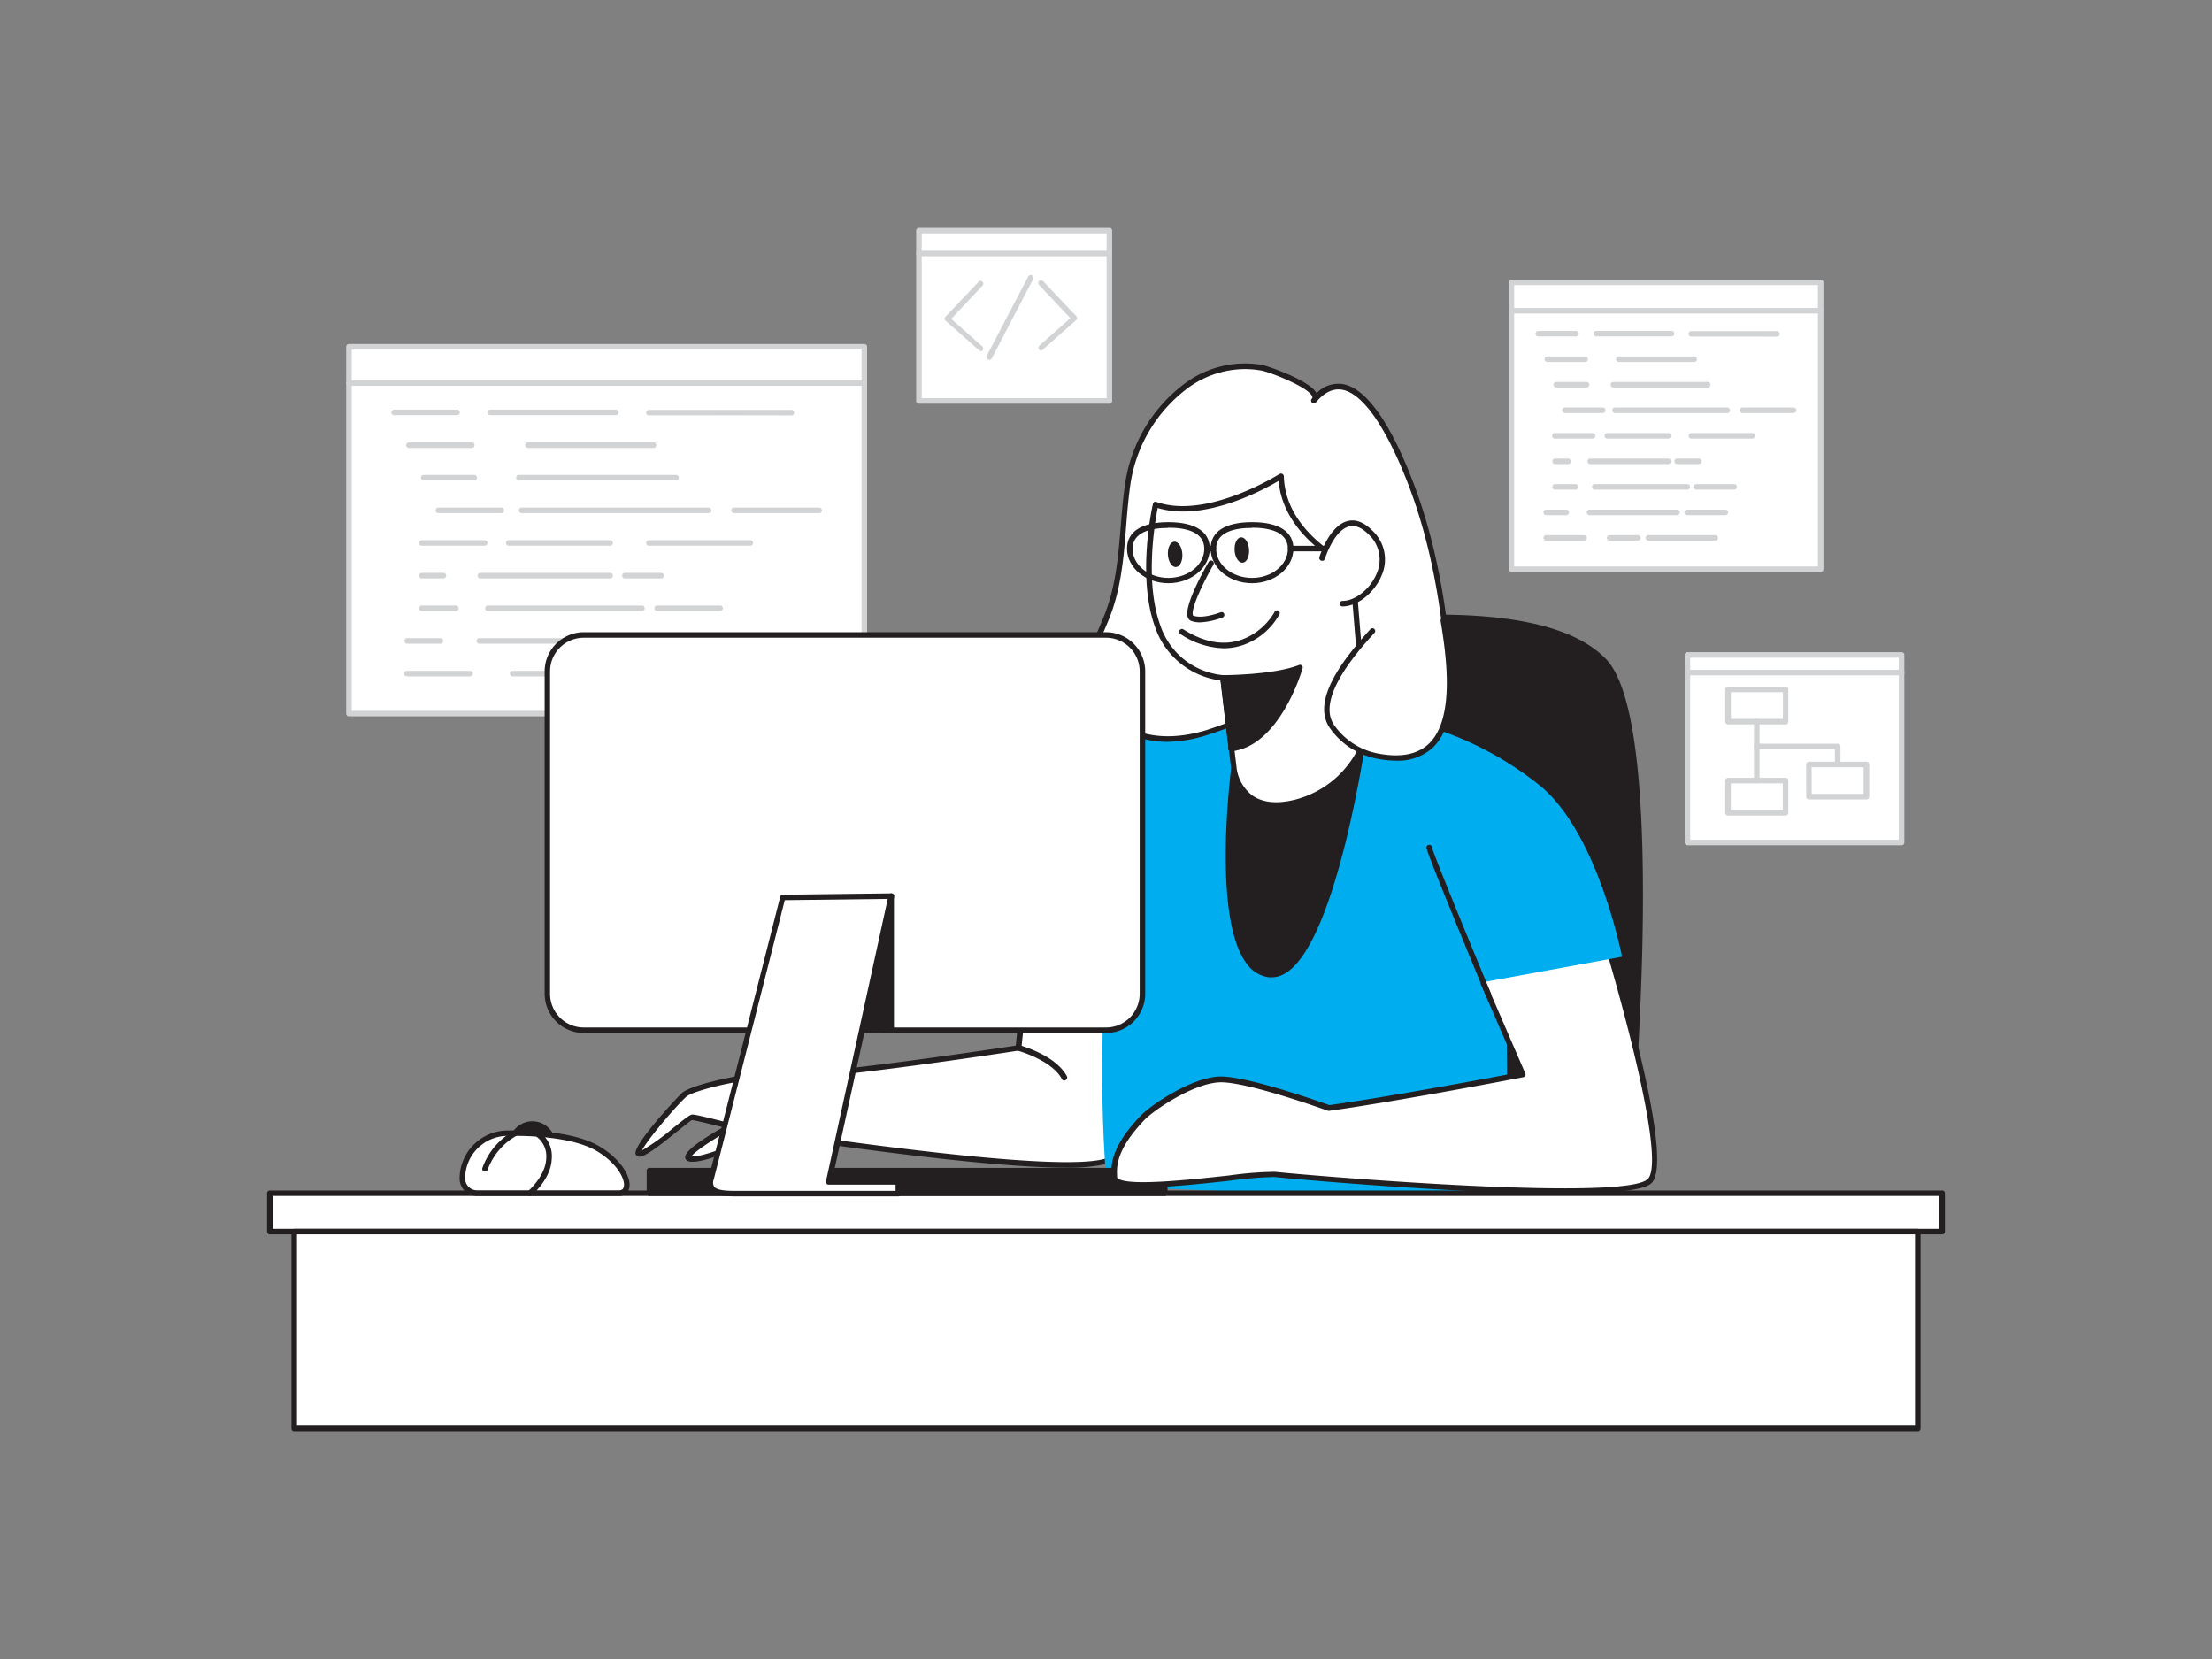 <?xml version="1.0" encoding="UTF-8"?> <svg xmlns="http://www.w3.org/2000/svg" viewBox="0 0 400 300"><rect x="0" y="0" width="400" height="300" fill="#808080" stroke="none"/> <g id="_179_coding_flatline" data-name="#179_coding_flatline"> <rect x="305.14" y="118.43" width="38.72" height="33.92" fill="#fff"></rect> <path d="M343.87,152.85H305.14a.5.5,0,0,1-.5-.5V118.43a.5.5,0,0,1,.5-.5h38.73a.5.5,0,0,1,.5.5v33.92A.5.5,0,0,1,343.87,152.85Zm-38.23-1h37.73V118.93H305.64Z" fill="#d1d3d4"></path> <path d="M343.87,122.12H305.14a.5.5,0,0,1-.5-.5.51.51,0,0,1,.5-.5h38.73a.51.51,0,0,1,.5.5A.5.5,0,0,1,343.87,122.12Z" fill="#d1d3d4"></path> <path d="M322.89,131H312.48a.51.51,0,0,1-.5-.5v-5.83a.51.51,0,0,1,.5-.5h10.41a.51.51,0,0,1,.5.5v5.83A.51.51,0,0,1,322.89,131ZM313,130h9.41v-4.83H313Z" fill="#d1d3d4"></path> <path d="M337.52,144.57h-10.4a.5.5,0,0,1-.5-.5v-5.83a.5.5,0,0,1,.5-.5h10.4a.5.5,0,0,1,.5.5v5.83A.5.5,0,0,1,337.52,144.57Zm-9.9-1H337v-4.83h-9.4Z" fill="#d1d3d4"></path> <path d="M322.89,147.48H312.48a.51.51,0,0,1-.5-.5v-5.83a.51.51,0,0,1,.5-.5h10.41a.51.51,0,0,1,.5.5V147A.51.51,0,0,1,322.89,147.48Zm-9.91-1h9.41v-4.83H313Z" fill="#d1d3d4"></path> <path d="M332.32,138.74a.5.5,0,0,1-.5-.5v-2.76H317.68a.51.51,0,0,1-.5-.5v-4.49a.5.5,0,0,1,.5-.5.5.5,0,0,1,.5.5v4h14.14a.5.5,0,0,1,.5.5v3.26A.5.5,0,0,1,332.32,138.74Z" fill="#d1d3d4"></path> <path d="M317.68,141.65a.5.5,0,0,1-.5-.5V135a.5.5,0,0,1,.5-.5.5.5,0,0,1,.5.5v6.17A.5.5,0,0,1,317.68,141.65Z" fill="#d1d3d4"></path> <rect x="63.1" y="62.7" width="93.2" height="66.34" fill="#fff"></rect> <path d="M156.3,129.54H63.1a.5.5,0,0,1-.5-.5V62.71a.5.5,0,0,1,.5-.5h93.2a.5.5,0,0,1,.5.5V129A.5.5,0,0,1,156.3,129.54Zm-92.7-1h92.2V63.21H63.6Z" fill="#d1d3d4"></path> <path d="M156.3,69.77H63.1a.5.5,0,0,1,0-1h93.2a.5.5,0,0,1,0,1Z" fill="#d1d3d4"></path> <path d="M82.65,75.07H71.27a.5.5,0,0,1-.5-.5.5.5,0,0,1,.5-.5H82.65a.5.5,0,0,1,.5.5A.5.5,0,0,1,82.65,75.07Z" fill="#d1d3d4"></path> <path d="M111.36,75.07H88.65a.5.5,0,0,1-.5-.5.5.5,0,0,1,.5-.5h22.71a.5.5,0,0,1,.5.5A.5.5,0,0,1,111.36,75.07Z" fill="#d1d3d4"></path> <path d="M118.2,81H95.48a.51.51,0,0,1-.5-.5.5.5,0,0,1,.5-.5H118.2a.5.5,0,0,1,.5.5A.5.5,0,0,1,118.2,81Z" fill="#d1d3d4"></path> <path d="M85.32,81H73.94a.5.5,0,0,1-.5-.5.5.5,0,0,1,.5-.5H85.32a.5.5,0,0,1,.5.5A.5.5,0,0,1,85.32,81Z" fill="#d1d3d4"></path> <path d="M85.76,86.88H76.61a.5.5,0,0,1,0-1h9.15a.5.5,0,0,1,0,1Z" fill="#d1d3d4"></path> <path d="M122.26,86.88H93.83a.5.5,0,1,1,0-1h28.43a.5.5,0,0,1,0,1Z" fill="#d1d3d4"></path> <path d="M90.67,92.79H79.28a.51.51,0,0,1-.5-.5.5.5,0,0,1,.5-.5H90.67a.5.5,0,0,1,.5.5A.5.5,0,0,1,90.67,92.79Z" fill="#d1d3d4"></path> <path d="M128.14,92.79H94.33a.51.51,0,0,1-.5-.5.5.5,0,0,1,.5-.5h33.81a.5.5,0,0,1,.5.5A.5.5,0,0,1,128.14,92.79Z" fill="#d1d3d4"></path> <path d="M87.65,98.69H76.26a.5.5,0,1,1,0-1H87.65a.5.5,0,0,1,0,1Z" fill="#d1d3d4"></path> <path d="M110.34,98.69H92a.5.5,0,1,1,0-1h18.33a.5.5,0,0,1,0,1Z" fill="#d1d3d4"></path> <path d="M135.68,98.69H117.35a.5.5,0,0,1,0-1h18.33a.5.5,0,0,1,0,1Z" fill="#d1d3d4"></path> <path d="M80.19,104.59H76.26a.5.5,0,0,1-.5-.5.51.51,0,0,1,.5-.5h3.93a.51.51,0,0,1,.5.5A.5.5,0,0,1,80.19,104.59Z" fill="#d1d3d4"></path> <path d="M110.34,104.59H86.87a.5.5,0,0,1-.5-.5.51.51,0,0,1,.5-.5h23.47a.5.5,0,0,1,.5.5A.5.5,0,0,1,110.34,104.59Z" fill="#d1d3d4"></path> <path d="M119.59,104.59H113a.5.5,0,0,1-.5-.5.51.51,0,0,1,.5-.5h6.55a.5.5,0,0,1,.5.5A.5.5,0,0,1,119.59,104.59Z" fill="#d1d3d4"></path> <path d="M82.42,110.5H76.26a.5.5,0,1,1,0-1h6.16a.5.5,0,1,1,0,1Z" fill="#d1d3d4"></path> <path d="M116.09,110.5H88.23a.5.5,0,0,1,0-1h27.86a.5.5,0,0,1,0,1Z" fill="#d1d3d4"></path> <path d="M130.23,110.5H118.84a.5.5,0,0,1,0-1h11.39a.5.5,0,0,1,0,1Z" fill="#d1d3d4"></path> <path d="M79.63,116.4h-6a.5.5,0,0,1-.5-.5.5.5,0,0,1,.5-.5h6a.5.5,0,0,1,.5.5A.5.5,0,0,1,79.63,116.4Z" fill="#d1d3d4"></path> <path d="M113,116.4H86.67a.5.5,0,0,1-.5-.5.5.5,0,0,1,.5-.5H113a.5.5,0,0,1,.5.5A.5.5,0,0,1,113,116.4Z" fill="#d1d3d4"></path> <path d="M85,122.31H73.59a.5.5,0,0,1-.5-.5.5.5,0,0,1,.5-.5H85a.5.5,0,0,1,.5.5A.51.51,0,0,1,85,122.31Z" fill="#d1d3d4"></path> <path d="M148.13,92.79H132.74a.5.5,0,0,1-.5-.5.5.5,0,0,1,.5-.5h15.39a.5.5,0,0,1,.5.5A.5.5,0,0,1,148.13,92.79Z" fill="#d1d3d4"></path> <path d="M125.06,75.1c-4.41,0-7.67,0-7.82,0a.49.49,0,0,1-.38-.59.5.5,0,0,1,.55-.39c.76,0,18.79,0,25.7,0h0a.5.5,0,0,1,.5.5.5.5,0,0,1-.5.5C137.83,75.09,130.55,75.1,125.06,75.1Z" fill="#d1d3d4"></path> <path d="M127.61,116.4H116.09a.5.5,0,0,1-.5-.5.5.5,0,0,1,.5-.5h11.52a.51.51,0,0,1,.5.5A.5.5,0,0,1,127.61,116.4Z" fill="#d1d3d4"></path> <path d="M101.18,122.31H92.71a.5.5,0,0,1-.5-.5.5.5,0,0,1,.5-.5h8.47a.5.5,0,0,1,.5.5A.51.51,0,0,1,101.18,122.31Z" fill="#d1d3d4"></path> <path d="M124.53,122.31H104.4a.5.5,0,0,1-.5-.5.5.5,0,0,1,.5-.5h20.13a.5.5,0,0,1,.5.5A.5.5,0,0,1,124.53,122.31Z" fill="#d1d3d4"></path> <path d="M294.06,212.83s7.76-81-4-93.27-48.83-7.6-67.76-3.73c-22,4.49-10.23,98-10.23,98Z" fill="#231f20"></path> <path d="M212.1,214.36a.49.49,0,0,1-.49-.43c-.48-3.84-11.53-94.06,10.62-98.59,9-1.84,54.67-10.32,68.22,3.87,11.75,12.32,4.42,90.35,4.1,93.67a.49.49,0,0,1-.49.45l-81.95,1Zm48-102.23h-1.17c-15.13.14-30.55,3-36.48,4.19-8.71,1.78-13.19,19.14-12.94,50.2.17,21.86,2.66,43.5,3,46.84l81.06-1c.59-6.49,7.12-80.91-3.88-92.43C284.8,114.74,274.83,112.13,260.08,112.13Zm34,100.7h0Z" fill="#231f20"></path> <path d="M188.86,144.16l-4.71,45.35s-35.32,5.43-41.28,4.89-17.45,2.11-19.14,3.57-9.75,10.68-8.11,10.69,8.8-6.64,9.54-6.62,6.92,1.62,6.92,1.62S122,209.3,125,209.57s12.58-4.34,13.62-4.57,50,7.73,61,5.12,9.36-20.18,9.33-26-1.48-43.94-1.48-43.94Z" fill="#fff"></path> <path d="M192.81,211.15c-12.57,0-35.05-3.09-47-4.74-3.8-.52-6.8-.95-7.17-.91-.19,0-1.23.48-2.32.94-4.61,1.94-9.27,3.82-11.41,3.63-.71-.06-.93-.4-1-.68-.21-1,2.09-2.83,6.83-5.55-2.32-.59-5.19-1.28-5.61-1.3-.24.1-1.73,1.3-2.93,2.26-3.17,2.55-5.51,4.36-6.59,4.36h0a.68.68,0,0,1-.67-.45c-.6-1.63,7.73-10.5,8.45-11.12,1.85-1.59,13.46-4.24,19.51-3.69,5.49.5,36.94-4.24,40.78-4.82l4.67-45a.49.49,0,0,1,.39-.43l18.52-4a.54.54,0,0,1,.41.1.47.47,0,0,1,.19.37c0,.39,1.44,38.18,1.48,43.95,0,.55,0,1.2,0,1.94.19,7.18.6,22.11-9.76,24.57A31.94,31.94,0,0,1,192.81,211.15Zm-54.18-6.65c.53,0,2.16.22,7.31.92,13.49,1.86,45.09,6.2,53.46,4.22,9.57-2.27,9.18-16.66,9-23.57,0-.75,0-1.41,0-2,0-5.36-1.27-38.45-1.45-43.32l-17.58,3.78-4.67,45a.5.5,0,0,1-.42.44c-1.45.23-35.46,5.42-41.41,4.9s-17.27,2.16-18.76,3.45-7.11,7.78-8,9.7a40.09,40.09,0,0,0,5.56-4c2.51-2,3.14-2.49,3.58-2.48.75,0,6,1.37,7,1.63a.51.51,0,0,1,.12.93c-3.19,1.78-6.71,4.08-7.33,5h0c2.07.18,7.82-2.25,10.93-3.56a25.44,25.44,0,0,1,2.55-1Zm45.52-15h0Z" fill="#231f20"></path> <path d="M186.79,168.12c5-31.07,10.22-34.48,10.22-34.48,9-15.56,37.94-18.39,37.94-18.39s28.76,11.83,34.67,33c3.91,14,2.77,69.11,2.77,69.11l-72.27-2.82s-2.17-23.65.56-46.47Z" fill="#00adef"></path> <path d="M223.16,139.16s-4.61,35.73,6.41,37S247,130.37,247,130.37l-24.37,5" fill="#231f20"></path> <path d="M230,176.73a4.19,4.19,0,0,1-.5,0,5.82,5.82,0,0,1-4-2.39c-6.3-8.09-3-34.11-2.89-35.22a.5.5,0,0,1,.56-.43.5.5,0,0,1,.43.56c0,.27-3.36,26.72,2.69,34.48a4.82,4.82,0,0,0,3.29,2c8.53,1,14.91-31.27,16.82-44.71l-23.68,4.88a.5.5,0,0,1-.2-1l24.37-5a.45.45,0,0,1,.44.13.5.5,0,0,1,.16.43C247.28,132.36,241.07,176.72,230,176.73Z" fill="#231f20"></path> <rect x="48.78" y="215.77" width="302.43" height="6.95" fill="#fff"></rect> <path d="M351.21,223.21H48.79a.5.5,0,0,1-.5-.5v-6.94a.5.5,0,0,1,.5-.5H351.21a.5.5,0,0,1,.5.5v6.94A.5.5,0,0,1,351.21,223.21Zm-301.92-1H350.71v-5.94H49.29Z" fill="#231f20"></path> <rect x="53.2" y="222.71" width="293.61" height="35.58" fill="#fff"></rect> <path d="M346.8,258.8H53.2a.5.5,0,0,1-.5-.5V222.71a.5.5,0,0,1,.5-.5H346.8a.5.5,0,0,1,.5.5V258.3A.5.5,0,0,1,346.8,258.8Zm-293.1-1H346.3V223.21H53.7Z" fill="#231f20"></path> <rect x="117.44" y="211.69" width="93.19" height="4.08" fill="#231f20"></rect> <path d="M210.63,216.27H117.44a.5.5,0,0,1-.5-.5v-4.08a.5.5,0,0,1,.5-.5h93.19a.5.5,0,0,1,.5.5v4.08A.51.51,0,0,1,210.63,216.27Zm-92.69-1h92.19v-3.08H117.94Z" fill="#231f20"></path> <path d="M262.18,163.72,275.4,194.3s-22.14,4.28-35,6.07c0,0-14.81-5.35-19.81-5.18s-12.25,5.21-13.93,7c-5.56,5.81-5.15,9-5.07,10.71.16,3.52,25.58-.86,29-.51s62.79,5.68,67.78,1.22-11.42-55.34-11.42-55.34" fill="#fff"></path> <path d="M282.43,215.84c-20.14,0-51.53-2.93-52-3a70.8,70.8,0,0,0-8.06.67c-10.29,1.12-19,1.92-20.89.27a1.24,1.24,0,0,1-.47-.91v-.19c-.1-1.8-.28-5.14,5.22-10.89,1.9-2,9.25-6.94,14.27-7.12,4.82-.18,18.38,4.63,19.89,5.17,11.56-1.61,30.64-5.23,34.29-5.93l-13-30a.5.5,0,1,1,.91-.39l13.23,30.58a.52.52,0,0,1,0,.44.51.51,0,0,1-.35.25c-.22.05-22.31,4.3-35.08,6.08a.5.5,0,0,1-.24,0c-.14-.05-14.8-5.36-19.63-5.15s-12,5.13-13.58,6.81c-5.19,5.44-5,8.5-4.94,10.14v.2s0,.1.12.2c1.75,1.5,13.26.24,20.13-.51a65.05,65.05,0,0,1,8.28-.66c7.32.77,62.85,5.4,67.4,1.34,3.49-3.12-5-34.49-11.57-54.82a.49.49,0,0,1,.33-.62.49.49,0,0,1,.62.32c1.7,5.24,16.38,51.32,11.29,55.87C297.08,215.35,290.7,215.84,282.43,215.84Z" fill="#231f20"></path> <path d="M257.69,131.23a60,60,0,0,1,21.09,11.09c10.28,8.76,14.54,30.69,14.54,30.69L255.7,179.9Z" fill="#00adef"></path> <path d="M220,131.92c2.79-1,5.47-2,8.58-1.72,4.64.37,9,2.21,13.75,2.43,5.06.23,10.36-.72,15.37-1.4,1.46-.21.23,1.92,1.35,1,3.92-3.44,3.16-9.49,2.73-14.05A116.44,116.44,0,0,0,255,87.22c-2-5.16-9.61-24-17.43-14.84,1.76-2.06-8-5.62-9.38-5.86C215.72,64.25,205.66,76,204,87.32c-1.24,8.25-.65,16.29-3.83,24.22-1.4,3.5-3.3,7-3.09,10.77.24,4.53,3.69,8.5,7.9,10.19s9,1.36,13.34,0C218.85,132.31,219.42,132.11,220,131.92Z" fill="#fff"></path> <path d="M211.19,134.15a17.16,17.16,0,0,1-6.45-1.19c-4.67-1.87-8-6.14-8.21-10.62-.18-3.19,1.1-6.18,2.33-9.07.27-.64.54-1.28.8-1.92,2.12-5.29,2.53-10.55,3-16.11.21-2.61.42-5.3.83-8a27.6,27.6,0,0,1,10.71-17.86A18.24,18.24,0,0,1,228.28,66c.78.14,8.5,2.72,9.8,5.09a5.46,5.46,0,0,1,4.73-1.64c5.21.89,9.76,10,12.66,17.56,3.44,8.94,5.67,19.09,6.8,31l.05.56c.45,4.65,1,10.44-2.95,13.91-.2.18-.58.51-1,.33a.79.79,0,0,1-.39-.8,1,1,0,0,0-.05-.37h-.19l-2.38.34a71.26,71.26,0,0,1-13.08,1.07,40.6,40.6,0,0,1-7.39-1.26,42.9,42.9,0,0,0-6.38-1.17c-2.86-.23-5.34.63-8,1.55l-.41.14h0c-.57.2-1.14.4-1.73.58A24.39,24.39,0,0,1,211.19,134.15Zm13.89-67.41a17.6,17.6,0,0,0-10.33,3.47,26.55,26.55,0,0,0-10.31,17.18c-.39,2.66-.61,5.34-.81,7.93-.43,5.39-.87,11-3,16.4-.26.65-.54,1.29-.81,1.94-1.19,2.78-2.41,5.67-2.26,8.63.23,4.09,3.27,8,7.59,9.74,4.72,1.89,9.68,1,13,0l1.71-.57.41-.15c2.72-1,5.3-1.85,8.37-1.6a43.74,43.74,0,0,1,6.53,1.2,39.26,39.26,0,0,0,7.2,1.23,70.48,70.48,0,0,0,12.9-1.06l2.38-.34a1.2,1.2,0,0,1,1,.22,1.06,1.06,0,0,1,.35.63c3.31-3.16,2.79-8.52,2.37-12.85l-.05-.55c-1.12-11.86-3.32-21.93-6.73-30.78-4-10.29-8.19-16.3-11.9-16.94-1.63-.27-3.17.46-4.69,2.24h0a.5.5,0,1,1-.76-.64.34.34,0,0,0,.06-.36c-.61-1.7-7.68-4.42-9.15-4.69A17.21,17.21,0,0,0,225.08,66.74ZM220,131.92h0Z" fill="#231f20"></path> <path d="M209,91.21s-2.94,12.85.34,22a13.83,13.83,0,0,0,11.84,9.43l2,16.57s.94,8.48,11.17,5.92a17.94,17.94,0,0,0,12.71-12l-2.5-30.62S232,97.16,231.66,86.09C231.66,86.09,218.48,94.55,209,91.21Z" fill="#fff"></path> <path d="M230.76,146.06a7.74,7.74,0,0,1-8.1-6.85l-1.95-16.16a14.45,14.45,0,0,1-11.86-9.72c-3.29-9.13-.48-21.7-.36-22.23a.51.51,0,0,1,.24-.33.49.49,0,0,1,.41,0c9.16,3.22,22.12-5,22.25-5.07a.5.5,0,0,1,.5,0,.52.52,0,0,1,.27.43c.29,10.61,12.46,15.92,12.58,16a.48.48,0,0,1,.3.42l2.5,30.62a.5.5,0,0,1,0,.17,18.68,18.68,0,0,1-13.08,12.31A15.38,15.38,0,0,1,230.76,146.06Zm-21.41-54.2c-.5,2.52-2.37,13.32.44,21.13a13.24,13.24,0,0,0,11.39,9.1.49.49,0,0,1,.47.44l2,16.57a7.44,7.44,0,0,0,2.85,4.77c1.88,1.29,4.46,1.54,7.71.73a17.62,17.62,0,0,0,12.33-11.52l-2.47-30.24c-1.83-.86-12-6.11-12.86-15.88C228.34,88.65,217.73,94.4,209.35,91.86Z" fill="#231f20"></path> <path d="M217,112.54a4.46,4.46,0,0,1-1.57-.25,1.07,1.07,0,0,1-.65-.68c-.73-2,3-8.67,3.79-10a.5.5,0,0,1,.68-.19.51.51,0,0,1,.18.69c-1.79,3.09-4.13,8-3.71,9.13,0,.07,0,.08.06.08,1.74.66,4.91-.59,4.94-.6a.5.5,0,0,1,.65.28.5.5,0,0,1-.28.65A12.9,12.9,0,0,1,217,112.54Z" fill="#231f20"></path> <path d="M221.29,117.23a14.69,14.69,0,0,1-7.82-2.57.49.49,0,0,1-.16-.69.5.5,0,0,1,.69-.16c3.78,2.4,7.35,3,10.62,1.83a11.42,11.42,0,0,0,5.83-4.92.51.51,0,0,1,.63-.33.5.5,0,0,1,.32.62,12.05,12.05,0,0,1-6.38,5.55A10.87,10.87,0,0,1,221.29,117.23Z" fill="#231f20"></path> <path d="M221.16,122.59s9,0,13.91-1.87c0,0-4,13.73-12.4,14.67Z" fill="#231f20"></path> <path d="M222.67,135.89a.51.51,0,0,1-.5-.44l-1.51-12.8a.52.52,0,0,1,.12-.4.47.47,0,0,1,.38-.16c.08,0,9,0,13.73-1.83a.49.49,0,0,1,.66.6c-.17.58-4.17,14.06-12.83,15Zm-.95-12.81,1.38,11.74c6.43-1.15,10.13-10.3,11.18-13.29C230,122.89,223.64,123.06,221.72,123.08Z" fill="#231f20"></path> <ellipse cx="224.57" cy="99.44" rx="1.31" ry="2.3" transform="translate(-6.03 14.92) rotate(-3.75)" fill="#231f20"></ellipse> <ellipse cx="212.51" cy="100.23" rx="1.31" ry="2.3" transform="translate(-6.11 14.13) rotate(-3.75)" fill="#231f20"></ellipse> <path d="M261.05,112.14c1.53,9.7,4,27.59-11.92,24.57a13.1,13.1,0,0,1-8.24-5.34c-3.51-5,3.84-13.47,7.31-17.29" fill="#fff"></path> <path d="M252.44,137.55a18.26,18.26,0,0,1-3.4-.35,13.59,13.59,0,0,1-8.56-5.54c-3.47-5,2.53-12.61,7.35-17.91a.49.49,0,0,1,.7,0,.5.5,0,0,1,0,.71c-2.65,2.91-10.69,11.76-7.27,16.66a12.53,12.53,0,0,0,7.93,5.14c4.09.78,7.19.17,9.23-1.81,4.86-4.71,3-16.52,2.09-22.2a.51.51,0,0,1,.42-.57.51.51,0,0,1,.57.42c1,6.29,2.85,18-2.38,23.07A9.26,9.26,0,0,1,252.44,137.55Z" fill="#231f20"></path> <path d="M226.41,105.46c-4.13,0-7.49-2.81-7.49-6.26,0-3.08,2.66-4.78,7.49-4.78s7.48,1.7,7.48,4.78C233.89,102.65,230.53,105.46,226.41,105.46Zm0-10c-3,0-6.49.66-6.49,3.78,0,2.9,2.91,5.26,6.49,5.26s6.48-2.36,6.48-5.26C232.89,96.08,229.36,95.42,226.41,95.42Z" fill="#231f20"></path> <path d="M211.28,105.46c-4.12,0-7.48-2.81-7.48-6.26,0-3.08,2.66-4.78,7.48-4.78s7.49,1.7,7.49,4.78C218.77,102.65,215.41,105.46,211.28,105.46Zm0-10c-2.95,0-6.48.66-6.48,3.78,0,2.9,2.91,5.26,6.48,5.26s6.49-2.36,6.49-5.26C217.77,96.08,214.24,95.42,211.28,95.42Z" fill="#231f20"></path> <path d="M219.42,99.7h-1.15a.5.5,0,0,1-.5-.5.5.5,0,0,1,.5-.5h1.15a.5.5,0,0,1,.5.5A.5.5,0,0,1,219.42,99.7Z" fill="#231f20"></path> <path d="M244.74,99.7H233.39a.5.5,0,0,1-.5-.5.5.5,0,0,1,.5-.5h11.35a.51.51,0,0,1,.5.5A.5.5,0,0,1,244.74,99.7Z" fill="#231f20"></path> <path d="M239.06,100.89s3.13-10.14,8.68-4.65-.68,13-5,12.92" fill="#fff"></path> <path d="M242.76,109.66h0a.49.49,0,0,1-.49-.5.49.49,0,0,1,.5-.5h.05c2.24,0,5-2.19,6.11-4.91a6.21,6.21,0,0,0-1.49-7.16c-1.22-1.2-2.39-1.68-3.47-1.4-2.76.69-4.37,5.79-4.38,5.85a.5.5,0,0,1-1-.3c.07-.23,1.79-5.69,5.1-6.52,1.44-.37,2.92.19,4.41,1.66a7.14,7.14,0,0,1,1.71,8.25C248.5,107.25,245.42,109.66,242.76,109.66Z" fill="#231f20"></path> <path d="M199.52,151.06h-.05a.51.51,0,0,1-.45-.55,55.14,55.14,0,0,1,4.08-16.65.5.5,0,0,1,.91.42,54.21,54.21,0,0,0-4,16.33A.5.5,0,0,1,199.52,151.06Z" fill="#231f20"></path> <rect x="98.99" y="114.82" width="107.62" height="71.49" rx="6.59" fill="#fff"></rect> <path d="M200,186.8H105.58a7.1,7.1,0,0,1-7.09-7.09v-58.3a7.1,7.1,0,0,1,7.09-7.09H200a7.1,7.1,0,0,1,7.09,7.09v58.3A7.1,7.1,0,0,1,200,186.8Zm-94.44-71.48a6.09,6.09,0,0,0-6.09,6.09v58.3a6.09,6.09,0,0,0,6.09,6.09H200a6.09,6.09,0,0,0,6.09-6.09v-58.3a6.09,6.09,0,0,0-6.09-6.09Z" fill="#231f20"></path> <polygon points="161.16 162.05 161.16 186.3 145.44 185.6 161.16 162.05" fill="#231f20"></polygon> <path d="M161.16,186.8h0l-15.71-.7a.53.53,0,0,1-.43-.28.5.5,0,0,1,0-.5l15.72-23.55a.49.49,0,0,1,.56-.2.5.5,0,0,1,.36.48V186.3a.48.48,0,0,1-.16.36A.48.48,0,0,1,161.16,186.8Zm-14.81-1.66,14.31.64V163.7Z" fill="#231f20"></path> <path d="M141.52,162.28S129.15,211,128.58,213.16c-.63,2.32,1.28,2.68,4.37,2.68h29.47v-2.12H149.85s5.37-24.52,11.31-51.67Z" fill="#fff"></path> <path d="M162.42,216.34H133c-2.3,0-3.87-.19-4.6-1.15a2.4,2.4,0,0,1-.26-2.16c.57-2.09,12.82-50.38,12.95-50.87a.48.48,0,0,1,.47-.37l19.64-.24h0a.46.46,0,0,1,.38.18.5.5,0,0,1,.11.42l-11.18,51.07h11.95a.5.5,0,0,1,.5.5v2.12A.5.5,0,0,1,162.42,216.34Zm-20.51-53.56c-1.15,4.53-12.31,48.51-12.85,50.51a1.47,1.47,0,0,0,.08,1.29c.51.67,2.21.76,3.81.76h29v-1.12H149.85a.5.5,0,0,1-.39-.18.53.53,0,0,1-.1-.42l11.17-51.07Z" fill="#231f20"></path> <path d="M269.17,180.4a.51.51,0,0,1-.46-.31c-4-9.7-10.8-26.09-10.77-26.85a.53.53,0,0,1,.52-.48.5.5,0,0,1,.48.47c.22,1.09,6.51,16.41,10.7,26.48a.51.51,0,0,1-.27.65A.48.48,0,0,1,269.17,180.4Z" fill="#231f20"></path> <path d="M192.47,195.4a.49.49,0,0,1-.44-.26c-1.81-3.45-7.95-5.13-8-5.15a.5.5,0,1,1,.26-1c.27.07,6.62,1.8,8.64,5.64a.51.51,0,0,1-.22.68A.46.46,0,0,1,192.47,195.4Z" fill="#231f20"></path> <circle cx="96.27" cy="206.97" r="3.71" fill="#231f20"></circle> <path d="M96.27,211.18a4.21,4.21,0,1,1,4.21-4.21A4.22,4.22,0,0,1,96.27,211.18Zm0-7.42A3.21,3.21,0,1,0,99.48,207,3.21,3.21,0,0,0,96.27,203.76Z" fill="#231f20"></path> <path d="M111.9,215.77H86.26a2.65,2.65,0,0,1-2.65-2.64,8.21,8.21,0,0,1,8.21-8.2s10.73-.47,16.21,2.74S114.65,215.77,111.9,215.77Z" fill="#fff"></path> <path d="M111.9,216.27H86.26a3.15,3.15,0,0,1-3.15-3.14,8.71,8.71,0,0,1,8.71-8.7c.42,0,10.92-.43,16.47,2.8,4.08,2.39,6,5.79,5.47,7.7A1.78,1.78,0,0,1,111.9,216.27ZM93.2,205.4c-.83,0-1.34,0-1.36,0a7.7,7.7,0,0,0-7.73,7.7,2.15,2.15,0,0,0,2.15,2.14H111.9c.66,0,.82-.34.89-.6.36-1.32-1.18-4.34-5-6.57C103.63,205.67,96.24,205.4,93.2,205.4Z" fill="#231f20"></path> <path d="M87.7,211.85a.39.39,0,0,1-.15,0,.5.5,0,0,1-.32-.63,12.38,12.38,0,0,1,5.7-6.72.5.5,0,0,1,.67.22.49.49,0,0,1-.22.67,11.59,11.59,0,0,0-5.2,6.14A.5.5,0,0,1,87.7,211.85Z" fill="#231f20"></path> <path d="M95.82,216.27a.5.5,0,0,1-.32-.88s3.16-2.73,3.27-5.87a4.39,4.39,0,0,0-2-4.15.49.49,0,0,1-.22-.67.5.5,0,0,1,.67-.22,5.34,5.34,0,0,1,2.55,5.08c-.12,3.58-3.48,6.47-3.63,6.59A.49.49,0,0,1,95.82,216.27Z" fill="#231f20"></path> <rect x="166.17" y="41.7" width="34.44" height="30.75" fill="#fff"></rect> <path d="M200.61,73H166.17a.51.51,0,0,1-.5-.5V41.7a.51.51,0,0,1,.5-.5h34.44a.5.5,0,0,1,.5.5V72.45A.5.5,0,0,1,200.61,73Zm-33.94-1h33.44V42.2H166.67Z" fill="#d1d3d4"></path> <path d="M177.3,63.4a.5.5,0,0,1-.33-.12L171,58a.53.53,0,0,1-.17-.35.47.47,0,0,1,.14-.37l6-6.33a.49.49,0,0,1,.7,0,.5.5,0,0,1,0,.71l-5.66,6,5.63,5a.5.5,0,0,1-.33.87Z" fill="#d1d3d4"></path> <path d="M188.3,63.4a.52.52,0,0,1-.38-.17.5.5,0,0,1,0-.7l5.63-5-5.66-6a.5.5,0,0,1,.73-.69l6,6.33a.5.5,0,0,1,.13.37.48.48,0,0,1-.16.35l-6,5.32A.54.54,0,0,1,188.3,63.4Z" fill="#d1d3d4"></path> <path d="M178.88,65.06a.49.49,0,0,1-.23-.06.51.51,0,0,1-.21-.68L185.94,50a.5.5,0,0,1,.67-.21.5.5,0,0,1,.21.68l-7.49,14.36A.51.51,0,0,1,178.88,65.06Z" fill="#d1d3d4"></path> <path d="M200.61,46.34H166.17a.51.51,0,0,1-.5-.5.5.5,0,0,1,.5-.5h34.44a.5.5,0,0,1,.5.5A.5.5,0,0,1,200.61,46.34Z" fill="#d1d3d4"></path> <rect x="273.31" y="51.06" width="55.93" height="51.87" fill="#fff"></rect> <path d="M329.24,103.43H273.31a.5.5,0,0,1-.5-.5V51.06a.5.5,0,0,1,.5-.5h55.93a.5.5,0,0,1,.5.5v51.87A.5.5,0,0,1,329.24,103.43Zm-55.43-1h54.93V51.56H273.81Z" fill="#d1d3d4"></path> <path d="M329.24,56.69H273.31a.5.5,0,0,1-.5-.5.5.5,0,0,1,.5-.5h55.93a.51.51,0,0,1,.5.5A.5.5,0,0,1,329.24,56.69Z" fill="#d1d3d4"></path> <path d="M285,60.84h-6.83a.5.5,0,0,1-.5-.5.5.5,0,0,1,.5-.5H285a.5.5,0,0,1,.5.5A.5.5,0,0,1,285,60.84Z" fill="#d1d3d4"></path> <path d="M302.27,60.84H288.64a.5.5,0,0,1-.5-.5.5.5,0,0,1,.5-.5h13.63a.5.5,0,0,1,.5.5A.5.5,0,0,1,302.27,60.84Z" fill="#d1d3d4"></path> <path d="M306.37,65.46H292.74a.5.5,0,0,1-.5-.5.5.5,0,0,1,.5-.5h13.63a.5.5,0,0,1,.5.5A.5.5,0,0,1,306.37,65.46Z" fill="#d1d3d4"></path> <path d="M286.64,65.46h-6.83a.51.51,0,0,1-.5-.5.5.5,0,0,1,.5-.5h6.83a.5.5,0,0,1,.5.5A.5.5,0,0,1,286.64,65.46Z" fill="#d1d3d4"></path> <path d="M286.9,70.07h-5.48a.5.5,0,0,1-.5-.5.5.5,0,0,1,.5-.5h5.48a.5.5,0,0,1,.5.5A.5.5,0,0,1,286.9,70.07Z" fill="#d1d3d4"></path> <path d="M308.81,70.07H291.75a.5.5,0,0,1-.5-.5.5.5,0,0,1,.5-.5h17.06a.5.5,0,0,1,.5.5A.5.5,0,0,1,308.81,70.07Z" fill="#d1d3d4"></path> <path d="M289.85,74.69H283a.5.5,0,0,1-.5-.5.5.5,0,0,1,.5-.5h6.83a.5.5,0,0,1,.5.5A.5.5,0,0,1,289.85,74.69Z" fill="#d1d3d4"></path> <path d="M312.34,74.69H292.05a.51.51,0,0,1-.5-.5.5.5,0,0,1,.5-.5h20.29a.5.5,0,0,1,.5.5A.5.5,0,0,1,312.34,74.69Z" fill="#d1d3d4"></path> <path d="M288,79.31h-6.83a.5.5,0,0,1-.5-.5.5.5,0,0,1,.5-.5H288a.5.5,0,0,1,.5.5A.5.5,0,0,1,288,79.31Z" fill="#d1d3d4"></path> <path d="M301.66,79.31h-11a.5.5,0,0,1-.5-.5.5.5,0,0,1,.5-.5h11a.5.5,0,0,1,.5.5A.51.51,0,0,1,301.66,79.31Z" fill="#d1d3d4"></path> <path d="M316.86,79.31h-11a.5.5,0,0,1-.5-.5.5.5,0,0,1,.5-.5h11a.5.5,0,0,1,.5.5A.5.5,0,0,1,316.86,79.31Z" fill="#d1d3d4"></path> <path d="M283.56,83.92h-2.35a.5.5,0,0,1-.5-.5.5.5,0,0,1,.5-.5h2.35a.5.5,0,0,1,.5.5A.5.5,0,0,1,283.56,83.92Z" fill="#d1d3d4"></path> <path d="M301.66,83.92H287.57a.5.5,0,0,1-.5-.5.51.51,0,0,1,.5-.5h14.09a.51.51,0,0,1,.5.5A.5.5,0,0,1,301.66,83.92Z" fill="#d1d3d4"></path> <path d="M307.21,83.92h-3.93a.5.5,0,0,1-.5-.5.5.5,0,0,1,.5-.5h3.93a.51.51,0,0,1,.5.5A.5.5,0,0,1,307.21,83.92Z" fill="#d1d3d4"></path> <path d="M284.9,88.54h-3.69a.5.5,0,0,1,0-1h3.69a.5.5,0,0,1,0,1Z" fill="#d1d3d4"></path> <path d="M305.11,88.54H288.39a.5.5,0,0,1,0-1h16.72a.5.5,0,0,1,0,1Z" fill="#d1d3d4"></path> <path d="M313.59,88.54h-6.83a.5.5,0,0,1,0-1h6.83a.5.5,0,0,1,0,1Z" fill="#d1d3d4"></path> <path d="M283.23,93.16H279.6a.51.51,0,0,1-.5-.5.5.5,0,0,1,.5-.5h3.63a.5.5,0,0,1,.5.5A.51.51,0,0,1,283.23,93.16Z" fill="#d1d3d4"></path> <path d="M303.28,93.16H287.45a.5.5,0,0,1-.5-.5.5.5,0,0,1,.5-.5h15.83a.5.5,0,0,1,.5.5A.51.51,0,0,1,303.28,93.16Z" fill="#d1d3d4"></path> <path d="M286.43,97.77H279.6a.5.5,0,0,1-.5-.5.51.51,0,0,1,.5-.5h6.83a.5.5,0,0,1,.5.5A.5.5,0,0,1,286.43,97.77Z" fill="#d1d3d4"></path> <path d="M324.34,74.69H315.1a.5.5,0,0,1-.5-.5.5.5,0,0,1,.5-.5h9.24a.5.5,0,0,1,.5.5A.51.51,0,0,1,324.34,74.69Z" fill="#d1d3d4"></path> <path d="M310.51,60.86c-4.63,0-4.72,0-4.78,0a.5.5,0,0,1-.35-.61.49.49,0,0,1,.55-.37c.54,0,9.48,0,15.39,0a.53.53,0,0,1,.5.5.5.5,0,0,1-.5.5C316.23,60.86,312.81,60.86,310.51,60.86Z" fill="#d1d3d4"></path> <path d="M312,93.16h-6.91a.5.5,0,0,1-.5-.5.5.5,0,0,1,.5-.5H312a.5.5,0,0,1,.5.5A.5.5,0,0,1,312,93.16Z" fill="#d1d3d4"></path> <path d="M296.16,97.77h-5.09a.5.5,0,0,1-.5-.5.51.51,0,0,1,.5-.5h5.09a.51.51,0,0,1,.5.5A.5.5,0,0,1,296.16,97.77Z" fill="#d1d3d4"></path> <path d="M310.17,97.77H298.09a.5.5,0,0,1-.5-.5.5.5,0,0,1,.5-.5h12.08a.5.5,0,0,1,.5.5A.5.5,0,0,1,310.17,97.77Z" fill="#d1d3d4"></path> </g> </svg> 
